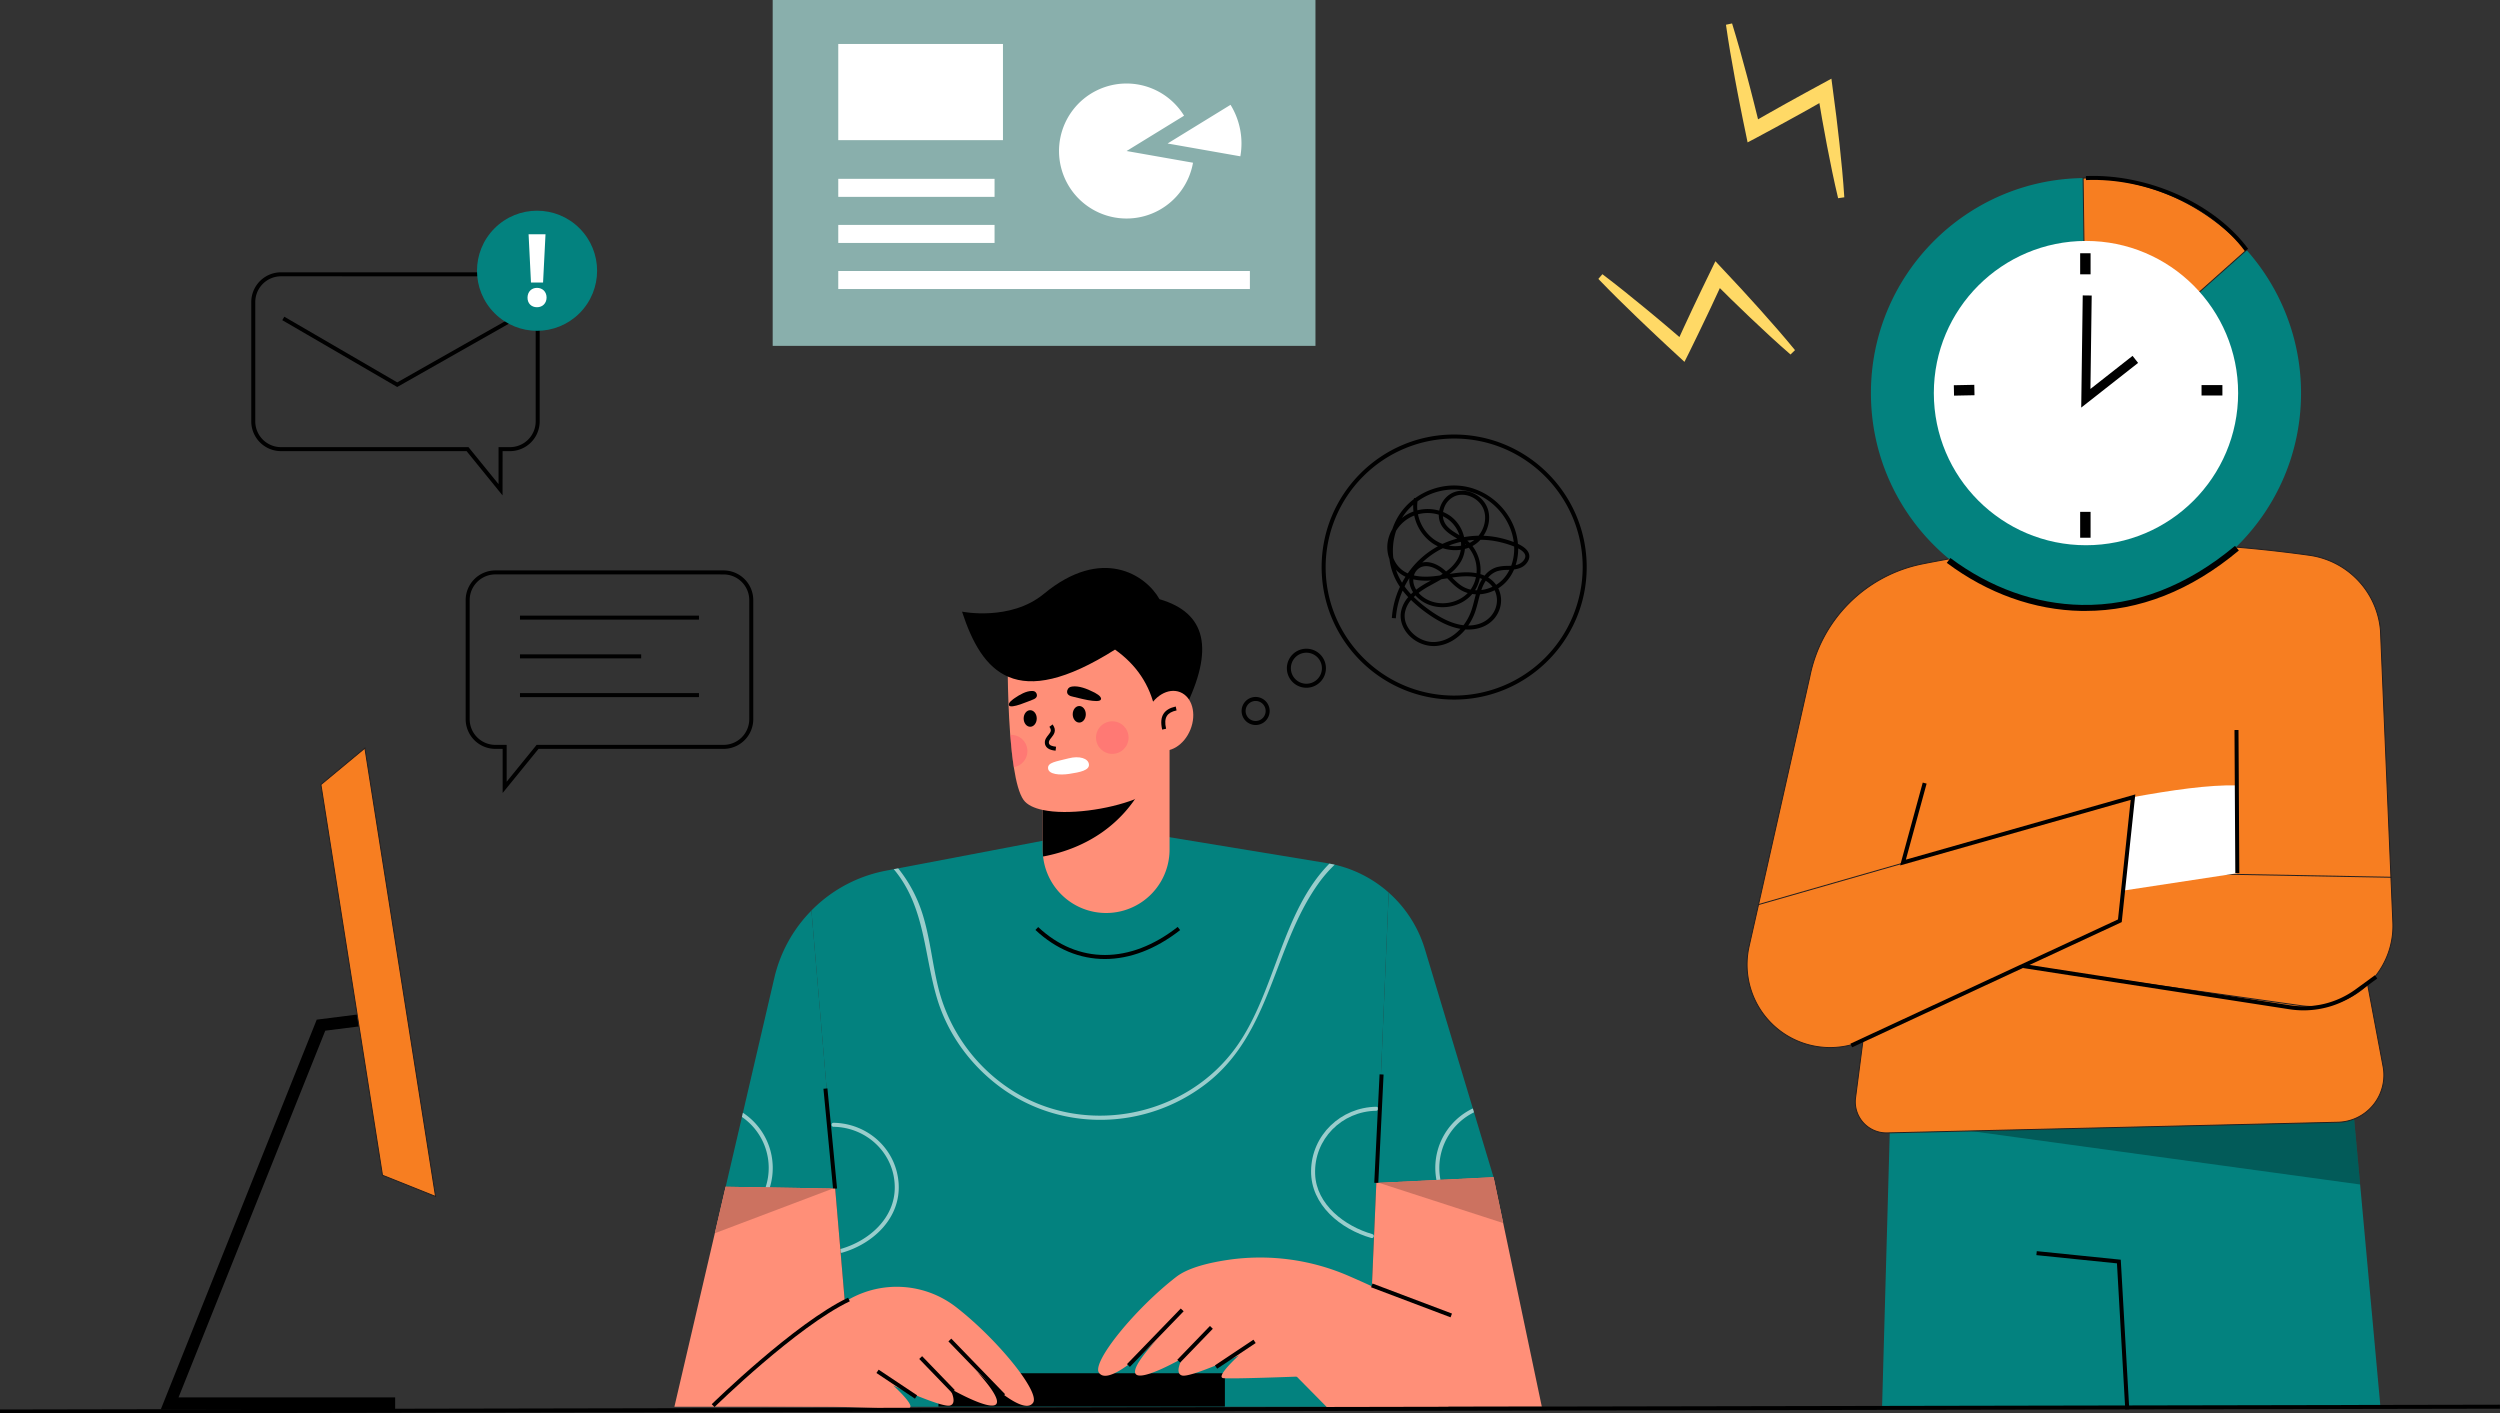 <svg id="OBJECTS" xmlns="http://www.w3.org/2000/svg" viewBox="0 0 2495.41 1410.5"><rect x="0" y="0" width="2495.41" height="1410.5" fill="#333333" stroke="none"/><defs><style>.cls-1{fill:#03827f;}.cls-2{opacity:0.3;}.cls-3{fill:#f77e21;stroke:#231f20;stroke-miterlimit:10;}.cls-4{fill:#fff;}.cls-5{fill:#ffd966;}.cls-6{fill:#89afac;}.cls-7{opacity:0.6;}.cls-8{fill:#ff8f78;}.cls-9{fill:#cc7260;}.cls-10{fill:#ff5970;opacity:0.4;}</style></defs><polygon class="cls-1" points="2376.13 1404.95 1878.61 1404.95 1887.51 1086.84 2190 1076.84 2345.66 1071.7 2355.8 1182.33 2376.13 1404.95"/><polygon class="cls-2" points="2355.8 1182.33 1905.14 1120.48 2190 1076.84 2345.66 1071.7 2355.8 1182.33"/><polygon points="2121.36 1406.85 2113.07 1261.04 2032.63 1252.83 2033.04 1248.85 2116.87 1257.4 2125.35 1406.63 2121.36 1406.85"/><path class="cls-3" d="M2650.55,1191.15,2640.1,944.69a82.72,82.72,0,0,0-70.91-74.92c-126.46-17.65-255.9-17.52-386.36,8.62A143.17,143.17,0,0,0,2070.48,991l-51.19,227.4,113,68.58-16.16,124.29a31.07,31.07,0,0,0,31.54,35.06l449.92-10.65a47,47,0,0,0,45.1-55.72l-25.31-134.42Z" transform="translate(-264 -315.5)"/><path class="cls-3" d="M2650.55,1191.15l1.92,45.28a80.35,80.35,0,0,1-73.13,83.4,81.48,81.48,0,0,1-18.38-.48l-346.68-49,63-86.07Z" transform="translate(-264 -315.5)"/><path class="cls-3" d="M2393.07,1111.18l-13.1,123.4-254.19,118.78a82.85,82.85,0,0,1-115.89-93.29l9.4-41.66Z" transform="translate(-264 -315.5)"/><path class="cls-4" d="M2393.07,1111.18c38.43-6.93,75.15-12.46,104.29-11.73l-.21,87.68-115,17.52Z" transform="translate(-264 -315.5)"/><polygon points="1848.7 1045.39 1847.01 1041.77 2114.1 917.74 2126.77 798.42 1896.66 863.85 1919.22 781.13 1923.08 782.18 1902.38 858.06 2131.38 792.95 2117.84 920.41 1848.7 1045.39"/><path d="M2563.41,1324a94.05,94.05,0,0,1-14.36-1.11l-265.69-41.12.61-4,265.69,41.12a88.07,88.07,0,0,0,65.9-16.07l19-13.88,2.36,3.23-19,13.88A92,92,0,0,1,2563.41,1324Z" transform="translate(-264 -315.5)"/><rect x="2494.74" y="1044.29" width="4" height="142.84" transform="translate(-270.33 -301.21) rotate(-0.33)"/><path class="cls-1" d="M2560.81,707.88c0,118.57-96.12,214.64-214.68,214.64s-214.64-96.07-214.64-214.64c0-117.6,94.54-213.14,211.8-214.63.92-.05,1.88-.05,2.84-.05a214.67,214.67,0,0,1,214.68,214.68Z" transform="translate(-264 -315.5)"/><path class="cls-3" d="M2506.41,565.05,2346.13,707.88l-2.84-214.63c.92-.05,1.88-.05,2.84-.05A214.2,214.2,0,0,1,2506.41,565.05Z" transform="translate(-264 -315.5)"/><circle class="cls-4" cx="2082.15" cy="392.36" r="151.87"/><rect x="2076.34" y="252.79" width="10.39" height="21.03"/><rect x="2076.34" y="510.91" width="10.39" height="25.83"/><rect x="2197.5" y="384.38" width="20.82" height="10.39"/><rect x="2214.38" y="699.67" width="20.43" height="10.39" transform="translate(-277.85 -270.17) rotate(-1.16)"/><polygon points="2077.4 406.84 2134.17 362.24 2128.64 355.21 2086.6 388.24 2087.86 294.99 2078.91 294.87 2077.4 406.84"/><path d="M2504.8,566.23c-32.65-44.27-97.9-73.5-158.59-71l-.16-4c61.95-2.52,128.58,27.38,162,72.66Z" transform="translate(-264 -315.5)"/><path d="M2345.54,925.31l-4,0c-47-.87-93.49-17.47-134.34-48l3.59-4.81c39.84,29.77,85.09,45.95,130.86,46.8,53.73,1,105.29-18.83,153.25-58.93l3.85,4.6C2450.86,905,2399.32,925.31,2345.54,925.31Z" transform="translate(-264 -315.5)"/><path class="cls-5" d="M1992.89,338.89c5.38,17.47,10.29,35,14.95,52.67,2.41,8.8,4.58,17.65,6.86,26.47s4.36,17.7,6.55,26.55l-11.1-5c11.85-6.94,23.88-13.54,35.82-20.32,6-3.4,12-6.63,18-9.95l18.08-9.85,10-5.44,1.44,11.06,3.48,26.74,3.11,26.8c1.93,17.89,3.69,35.8,4.84,53.81l-6.18.92c-4.19-17.55-7.76-35.19-11.16-52.85L2082.7,434l-4.52-26.59L2089.6,413l-17.92,10.15c-6,3.35-11.93,6.78-18,10-12.06,6.55-24,13.29-36.18,19.67l-9.12,4.8-2-9.77c-1.81-8.93-3.76-17.83-5.45-26.79s-3.55-17.88-5.14-26.86c-3.35-17.92-6.43-35.91-9-54Z" transform="translate(-264 -315.5)"/><path class="cls-5" d="M1863.46,589.2c14.56,11.06,28.79,22.48,42.85,34.09,7.08,5.74,14,11.67,21,17.51s13.86,11.84,20.8,17.75L1936.19,661c5.58-12.55,11.51-24.93,17.26-37.39,2.86-6.24,5.9-12.4,8.85-18.59l9-18.55,4.94-10.24,7.61,8.15,18.42,19.71,18.15,20c12,13.41,23.87,26.94,35.29,40.9l-4.48,4.36c-13.63-11.82-26.82-24.08-39.88-36.45l-19.43-18.71-19.17-19,12.55-2.09-8.65,18.68c-2.91,6.22-5.74,12.48-8.75,18.65-6,12.35-11.77,24.8-17.93,37.07l-4.61,9.21-7.3-6.78c-6.68-6.2-13.45-12.3-20-18.59s-13.3-12.46-19.83-18.83c-13.16-12.62-26.15-25.43-38.82-38.6Z" transform="translate(-264 -315.5)"/><polygon points="394.43 1406.85 160.48 1406.85 316.15 1017.77 361.63 1012.01 363.14 1023.92 324.67 1028.79 178.21 1394.85 394.43 1394.85 394.43 1406.85"/><polygon class="cls-3" points="434.75 1194.25 381.77 1173.07 320.33 783.15 364.23 746.71 434.75 1194.25"/><path d="M765.62,810l-35.89-44.19H544.51a29.73,29.73,0,0,1-29.7-29.69V617a29.73,29.73,0,0,1,29.7-29.7H773a29.74,29.74,0,0,1,29.7,29.7V736.13A29.73,29.73,0,0,1,773,765.82h-7.33ZM544.51,591.29a25.73,25.73,0,0,0-25.7,25.7V736.13a25.72,25.72,0,0,0,25.7,25.69H731.63l30,36.92V761.82H773a25.72,25.72,0,0,0,25.7-25.69V617a25.73,25.73,0,0,0-25.7-25.7Z" transform="translate(-264 -315.5)"/><polygon points="396.48 386.28 281.77 319.59 283.79 316.13 396.51 381.67 507.46 318.76 509.43 322.25 396.48 386.28"/><circle class="cls-1" cx="800.06" cy="585.76" r="59.94" transform="translate(-443.86 421.79) rotate(-45)"/><path class="cls-4" d="M809.57,612.5c0-5.64-3.93-9.67-9.56-9.67s-9.36,4-9.46,9.67,3.71,9.67,9.46,9.67S809.57,618,809.57,612.5Zm-3.5-15,2.44-48.15h-16.9L794,597.51Z" transform="translate(-264 -315.5)"/><path d="M765.73,1107V1063h-7.3a29.66,29.66,0,0,1-29.62-29.63V914.51a29.66,29.66,0,0,1,29.62-29.63H986.26a29.66,29.66,0,0,1,29.63,29.63v118.81A29.66,29.66,0,0,1,986.26,1063H801.54Zm-7.3-218.14a25.65,25.65,0,0,0-25.62,25.63v118.81A25.65,25.65,0,0,0,758.43,1059h11.3v36.8l29.91-36.8H986.26a25.66,25.66,0,0,0,25.63-25.63V914.51a25.66,25.66,0,0,0-25.63-25.63Z" transform="translate(-264 -315.5)"/><rect x="519.02" y="614.49" width="178.67" height="4"/><rect x="519.02" y="653.16" width="120.98" height="4"/><rect x="519.02" y="691.83" width="178.67" height="4"/><rect class="cls-6" x="771.27" width="541.78" height="345.23"/><rect class="cls-4" x="836.73" y="43.89" width="164.39" height="96"/><path class="cls-4" d="M1445.88,431a66.3,66.3,0,0,0-5.15-7.28,67.38,67.38,0,1,0,14.09,54.2l-66.3-11.68Z" transform="translate(-264 -315.5)"/><path class="cls-4" d="M1492.28,420.12l-62.83,38.61,72.62,12.8A73.58,73.58,0,0,0,1492.28,420.12Z" transform="translate(-264 -315.5)"/><rect class="cls-4" x="836.73" y="178.5" width="156" height="18"/><rect class="cls-4" x="836.73" y="224.5" width="156" height="18"/><rect class="cls-4" x="836.73" y="270.5" width="410.86" height="18"/><path d="M1568,1002a19.49,19.49,0,1,1,19.49-19.49A19.51,19.51,0,0,1,1568,1002Zm0-35a15.49,15.49,0,1,0,15.49,15.49A15.51,15.51,0,0,0,1568,967Z" transform="translate(-264 -315.5)"/><path d="M1517.33,1039.18a14,14,0,1,1,14-14A14,14,0,0,1,1517.33,1039.18Zm0-24a10,10,0,1,0,10,10A10,10,0,0,0,1517.33,1015.18Z" transform="translate(-264 -315.5)"/><path d="M1715.5,1013.8c-73,0-132.29-59.34-132.29-132.28s59.34-132.29,132.29-132.29,132.28,59.34,132.28,132.29S1788.44,1013.8,1715.5,1013.8Zm0-260.57a128.43,128.43,0,0,0-128.29,128.29c0,70.73,57.55,128.28,128.29,128.28a128.43,128.43,0,0,0,128.28-128.28C1843.78,810.78,1786.23,753.23,1715.5,753.23Z" transform="translate(-264 -315.5)"/><path d="M1694.85,960.38A34.73,34.73,0,0,1,1669.79,949c-6-6.62-8.73-14.91-7.38-22.75a30.73,30.73,0,0,1,7.23-14.71,84.05,84.05,0,0,1-5.57-6.53,83,83,0,0,0-6.78,27.64l-4-.26a87.37,87.37,0,0,1,8.09-31.12,65,65,0,0,1-3.72-6.19,63.38,63.38,0,0,1-6.79-21.57,34,34,0,0,1-1.86-16.07,36.79,36.79,0,0,1,4.78-13.78,63,63,0,0,1,8.92-17.25,62.29,62.29,0,0,1,12.5-12.67c.07-.39.14-.78.22-1.17l1.06.22c14.3-10.35,32.77-14.91,50.26-11.64,23.89,4.47,44.22,23.24,50.57,46.71a58,58,0,0,1,1.84,10.49c6.22,2.93,9.83,6.22,11,9.95,1,3.32,0,6.73-3,10.13-2.63,3-6.53,4.76-11.87,5.49a43.5,43.5,0,0,1-7.06,11.37,38.39,38.39,0,0,1-8.73,7.45,27.1,27.1,0,0,1,2.82,12.63c-.29,12-9,25.88-27.54,28.2a43.73,43.73,0,0,1-8.11.22c-7.23,8.79-17.35,15.58-29.49,16.53Q1696,960.38,1694.85,960.38Zm-22.39-46a26.7,26.7,0,0,0-6.1,12.52c-1.16,6.71,1.11,13.59,6.38,19.38,6.26,6.86,15.44,10.7,24,10,10-.78,18.58-6,25-13.1-10.45-1.75-21.67-7.06-34-16A136.64,136.64,0,0,1,1672.46,914.38Zm68.84-5.71c-.62,2.16-1.17,4.34-1.71,6.49-.95,3.77-1.93,7.66-3.26,11.42a57.36,57.36,0,0,1-6.79,13.28,38,38,0,0,0,4.67-.29c16.15-2,23.78-14,24-24.32a22.86,22.86,0,0,0-2.34-10.57A39.58,39.58,0,0,1,1741.3,908.67Zm-66.12,2.77a134.21,134.21,0,0,0,15,12.51c12.75,9.27,24.18,14.44,34.64,15.64a53.49,53.49,0,0,0,7.74-14.34c1.26-3.59,2.22-7.39,3.15-11.07.45-1.8.91-3.62,1.41-5.45a35.41,35.41,0,0,1-3.56-.33c-12.06,14.32-35.27,17.58-50.69,6.79a32.42,32.42,0,0,1-6-5.36C1676.32,910.36,1675.74,910.89,1675.18,911.44Zm4.81-4.15a28.45,28.45,0,0,0,5.17,4.62c13.2,9.25,32.78,7,43.89-4.48a31,31,0,0,1-7.1-3.08c-4.79-2.84-8.66-6.82-12.41-10.67l-.92-.94-1.13.18-4.73.75c-2.72,1.61-5.5,3.13-8.26,4.64l-3.46,1.9A88.65,88.65,0,0,0,1680,907.29Zm-14-6.42a78.77,78.77,0,0,0,6.39,7.71c.69-.67,1.39-1.32,2.11-2a23.66,23.66,0,0,1-3.53-8.77,19.38,19.38,0,0,1-.2-5.15l-.1,0A87.09,87.09,0,0,0,1666,900.87Zm70.33,3.75c.66,0,1.33.06,2,.07.41-1.27.85-2.53,1.33-3.78a44.32,44.32,0,0,1,3.76-7.5c-.74-.3-1.52-.59-2.34-.85A35.9,35.9,0,0,1,1736.32,904.62Zm10.7-9.42a40,40,0,0,0-3.64,7.16c-.27.68-.52,1.38-.76,2.08a36.66,36.66,0,0,0,11.14-3.24A23.1,23.1,0,0,0,1747,895.2Zm-72.34-1.4a16,16,0,0,0,.22,3.37,19.53,19.53,0,0,0,2.71,6.91,92.26,92.26,0,0,1,11.49-7.37l3.31-1.82A61.3,61.3,0,0,1,1674.68,893.8Zm38.79-1.81c3.35,3.42,6.6,6.6,10.52,8.92a26.66,26.66,0,0,0,7.94,3.09,32.17,32.17,0,0,0,5.3-12.42l-.83-.15C1728.91,890.13,1721.14,890.86,1713.47,892Zm36,0a26.45,26.45,0,0,1,7.9,7.3,33.62,33.62,0,0,0,7.78-6.61,39.07,39.07,0,0,0,5.53-8.39l-2,.07a36.44,36.44,0,0,0-10,1.22A20.59,20.59,0,0,0,1749.44,892Zm-92.06-7.73a57.15,57.15,0,0,0,3.81,8.95c.7,1.32,1.45,2.62,2.26,3.92q1.6-3,3.44-5.94a32.33,32.33,0,0,1-6.15-3.81A28.35,28.35,0,0,1,1657.38,884.22Zm18,5.63c6.36,1.5,14,1.62,23.07.41l3-.42c.88-.53,1.75-1.07,2.61-1.63-.44-.4-.89-.79-1.33-1.17-5.51-4.65-14.39-8.75-21.3-5A13.16,13.16,0,0,0,1675.36,889.85Zm66.31-1.3a35.24,35.24,0,0,1,4.14,1.51,24.81,24.81,0,0,1,11.66-8.33,40.26,40.26,0,0,1,11.1-1.41c1.25,0,2.49-.08,3.73-.16h.11a49.73,49.73,0,0,0,2.91-19.17,93.61,93.61,0,0,0-12.45-4,85.89,85.89,0,0,0-21.21-2.74,30.87,30.87,0,0,1-7.31,5.88l-.62.35A39.93,39.93,0,0,1,1741.67,888.55Zm-15.51-25.11a31.18,31.18,0,0,1-3.73,12.07,41.39,41.39,0,0,1-11.61,12.83c8.64-1.34,17.5-2.38,26.27-.85l.69.13a35.6,35.6,0,0,0-7.77-25.44A36.08,36.08,0,0,1,1726.16,863.44Zm-71.39,9.08a27.55,27.55,0,0,0,8.45,11.69,28,28,0,0,0,5.92,3.56,87.74,87.74,0,0,1,27.14-25.37c1-.57,1.92-1.11,2.9-1.64a39.78,39.78,0,0,1-5.58-3.2,44.69,44.69,0,0,1-18-27.49,35.63,35.63,0,0,0-6.89,3.54,36.71,36.71,0,0,0-11.22,11.7A63.06,63.06,0,0,0,1654.77,872.52Zm32.67,4c6.48,0,13,3.39,17.8,7.43.73.62,1.44,1.25,2.14,1.91a38.86,38.86,0,0,0,11.56-12.34,27.29,27.29,0,0,0,3.11-9.28,40.16,40.16,0,0,1-17.92-1.57c-2,1-3.92,2-5.81,3.13A82.22,82.22,0,0,0,1683.64,877,17.48,17.48,0,0,1,1687.44,876.56Zm91.92-13.68a53.85,53.85,0,0,1-2.52,16.67,13.19,13.19,0,0,0,7.25-3.81c2.07-2.32,2.79-4.38,2.2-6.31S1784,865.35,1779.36,862.88Zm-69.28-2.79a35.31,35.31,0,0,0,12.3.1,32.64,32.64,0,0,0-.19-3.83A83.51,83.51,0,0,0,1710.08,860.09Zm16.24-1.65c0,.27,0,.53,0,.79l.64-.2C1726.77,858.83,1726.54,858.64,1726.32,858.44Zm-47-29.6a40.63,40.63,0,0,0,16.49,25.42,36.75,36.75,0,0,0,8,4.14,88.08,88.08,0,0,1,14.69-5.27l-1-.58c-5.26-3.18-10.71-6.48-14.21-11.87a20.5,20.5,0,0,1-3.2-11.42A37.73,37.73,0,0,0,1679.37,828.84Zm49.25,26.31c.83.7,1.63,1.43,2.4,2.2.45-.23.89-.47,1.33-.72a26.52,26.52,0,0,0,3.27-2.23C1733.28,854.55,1730.94,854.8,1728.62,855.15Zm16.13-4.87a89.54,89.54,0,0,1,19.12,2.8,104.83,104.83,0,0,1,11.09,3.46,54,54,0,0,0-1.5-7.66c-6-22-25-39.64-47.45-43.83a61.91,61.91,0,0,0-47.1,10.89,38.74,38.74,0,0,0-.13,8.94,42,42,0,0,1,21.83.34,25.87,25.87,0,0,1,.89-3.46c2.36-7.06,7.57-12.67,14-15,12.68-4.67,28.23,2.76,33.23,15.9C1752.07,831.55,1750.26,842.08,1744.75,850.28Zm-40.31-23.72a35.27,35.27,0,0,1,8.07,4.61,35.92,35.92,0,0,1,12.89,20.45,90.79,90.79,0,0,1,14.45-1.4c6-7.37,8.34-17.63,5.1-26.15-4.19-11-17.6-17.45-28.13-13.57A19.85,19.85,0,0,0,1705.3,823,20.73,20.73,0,0,0,1704.44,826.56Zm-.18,4.28a16.08,16.08,0,0,0,2.51,7.67c3,4.61,7.82,7.53,12.93,10.62l1.09.67a31.59,31.59,0,0,0-10.71-15.45A31.27,31.27,0,0,0,1704.26,830.84Zm-29.65-11.49a57.44,57.44,0,0,0-8.68,9.41q-1.35,1.83-2.54,3.75c1-.79,2-1.54,3.07-2.24a39.53,39.53,0,0,1,8.43-4.21A44.27,44.27,0,0,1,1674.61,819.35Z" transform="translate(-264 -315.5)"/><path class="cls-1" d="M1686.27,1262.91a122.8,122.8,0,0,0-36.09-56.45l-12.38,289.8,117-5.71Z" transform="translate(-264 -315.5)"/><path class="cls-1" d="M1073.94,1224.38a141.1,141.1,0,0,0-37,67.07l-48.58,208.63,109.31,1.85Z" transform="translate(-264 -315.5)"/><path class="cls-1" d="M1588.55,1177.06l-215.17-35.42-225.34,43a141.13,141.13,0,0,0-74.1,39.7l42.28,495.31h512l21.93-513.23A122.79,122.79,0,0,0,1588.55,1177.06Z" transform="translate(-264 -315.5)"/><g class="cls-7"><path class="cls-4" d="M1032.39,1500.82a65.93,65.93,0,0,0-26.86-74.62l-1,4.17a61.74,61.74,0,0,1,23.61,70.38Z" transform="translate(-264 -315.5)"/><path class="cls-4" d="M1700.67,1481.33a62,62,0,0,1,34.63-55.55l-1.16-3.87a65.51,65.51,0,0,0-36.32,71.43l4-.19A62.25,62.25,0,0,1,1700.67,1481.33Z" transform="translate(-264 -315.5)"/><path class="cls-4" d="M1161,1497.08c-2.1-34.51-30.87-60.38-65-60.85-2.57,0-2.57,4,0,4,33.08.46,60.8,26.42,61.12,60,.3,31-25.47,53.72-53.64,61.82a2,2,0,0,0-.7.36l.28,3.32a1.8,1.8,0,0,0,1.48.17C1135.65,1557,1163.07,1531.27,1161,1497.08Z" transform="translate(-264 -315.5)"/><path class="cls-4" d="M1637.78,1424.23c2.58,0,2.58-4,0-4-35.32.49-64.68,28.22-65.11,64-.41,34,29.54,58.26,60.13,67,2.48.71,3.54-3.15,1.06-3.86-27.43-7.85-56.06-29.43-57.15-60C1575.46,1452.6,1603.35,1424.7,1637.78,1424.23Z" transform="translate(-264 -315.5)"/><path class="cls-4" d="M1157.24,1184.46c30.21,37.18,29,83.91,42.12,127.7,10.46,34.95,32.69,65.63,61.76,87.51,61.35,46.2,146.45,44.25,207-2.59,64.77-50.1,66.8-136.24,111.73-199.48a132.34,132.34,0,0,1,16.41-19c-1.76-.41-3.53-.74-5.31-1.07-47.36,48-53.74,126.9-91.86,181.43-50.76,72.6-154.26,92.13-227.72,43.07A170.6,170.6,0,0,1,1200,1299c-5.62-23.71-7.9-48.18-15.27-71.48a139.45,139.45,0,0,0-24.21-45.27l-4.44.85C1156.48,1183.58,1156.88,1184,1157.24,1184.46Z" transform="translate(-264 -315.5)"/></g><rect x="936.72" y="1370.73" width="285.92" height="33.25"/><path d="M1366.83,1272.76c-24.84,0-48.67-9.68-69.3-29l2.74-2.91c39.65,37.22,91.71,37.18,139.25-.12l2.47,3.15C1417.4,1263.12,1391.61,1272.76,1366.83,1272.76Z" transform="translate(-264 -315.5)"/><rect x="1090.82" y="1401.76" width="4" height="100.4" transform="translate(-398.23 -203.98) rotate(-5.5)"/><rect x="1586.21" y="1440.13" width="108.39" height="4" transform="translate(-144.15 2694.6) rotate(-87.2)"/><polygon class="cls-8" points="1539 1404.17 1364.24 1404.17 1373.8 1180.77 1376.36 1180.65 1490.8 1175.05 1500.44 1220.85 1539 1404.17"/><path class="cls-8" d="M1732,1658c-25-24.13-80-50.78-121-68.57a221.88,221.88,0,0,0-119.26-16.66c-21.17,3-42,8.21-53.73,17.32-41.22,31.89-84.34,85-77.1,95.58,10.7,15.68,58.33-33.47,58.33-33.47s-28.69,29.65-21,35.39,45.91-16.26,45.91-16.26-8.61,15.3,0,17.21,56.42-20.08,56.42-20.08-24,21.71-15.38,22.67,75.62-1.63,75.62-1.63Z" transform="translate(-264 -315.5)"/><rect x="1378.6" y="1648.74" width="77.2" height="4" transform="translate(-1018.6 1206.09) rotate(-45.95)"/><rect x="1433.37" y="1655.35" width="46.95" height="4" transform="translate(-1011.34 1238.1) rotate(-45.99)"/><rect x="1473.93" y="1665.25" width="46.19" height="4" transform="translate(-937.38 794.87) rotate(-33.69)"/><polygon class="cls-8" points="1276.67 1356.18 1326.67 1406.85 1444.67 1406.85 1468 1341.83 1276.67 1356.18"/><rect x="1671" y="1571.25" width="4" height="84.82" transform="translate(-692.09 2292.27) rotate(-69.29)"/><polygon class="cls-9" points="1500.44 1220.85 1376.36 1180.65 1490.8 1175.05 1500.44 1220.85"/><polygon class="cls-8" points="852.2 1404.17 673.16 1404.17 713.52 1230.97 724.32 1184.57 831.32 1186.37 833.64 1186.41 852.2 1404.17"/><path class="cls-8" d="M975.81,1718.52c42.34-40.88,86.52-78.15,135.57-106a96.66,96.66,0,0,1,106.73,7.52c41.23,31.89,84.34,85,77.1,95.59-10.7,15.67-58.33-33.47-58.33-33.47s28.69,29.64,21,35.38-45.9-16.26-45.9-16.26,8.6,15.3,0,17.21-56.42-20.08-56.42-20.08,24,21.71,15.37,22.67-75.62-1.63-75.62-1.63Z" transform="translate(-264 -315.5)"/><path d="M977.21,1720l-2.8-2.85c.82-.81,82.8-80.94,136.1-106.35l1.73,3.61C1059.52,1639.48,978,1719.15,977.21,1720Z" transform="translate(-264 -315.5)"/><rect x="1236.96" y="1642.12" width="4" height="77.21" transform="translate(-1084.11 1018.73) rotate(-44.05)"/><rect x="1197.31" y="1663.86" width="4" height="46.95" transform="translate(-1099.48 990.95) rotate(-43.99)"/><rect x="1157.13" y="1674.14" width="4" height="46.19" transform="translate(-1160.02 1404.63) rotate(-56.31)"/><polygon class="cls-9" points="831.32 1186.37 713.52 1230.97 724.32 1184.57 831.32 1186.37"/><path class="cls-8" d="M1431.41,1051.54v111.9a63.31,63.31,0,0,1-126.24,7,67.79,67.79,0,0,1-.38-7v-111.9Z" transform="translate(-264 -315.5)"/><path d="M1404.8,1100.08c-19.94,37.6-55.22,62-99.63,70.36a67.79,67.79,0,0,1-.38-7v-79.56Z" transform="translate(-264 -315.5)"/><path class="cls-8" d="M1424.88,1007.76c0,5.36-.12,11-.36,16.84-.32,8.8-.92,18-1.88,27q-.72,6.42-1.68,12.6c-3.8,23.68-10.92,43.84-24,49-26.8,10.48-67.32,16.08-92.12,10.76-8.8-1.84-15.64-5.12-19.16-10-4.32-6-7.44-18-9.72-32.6-1.56-10-2.72-21.08-3.6-32.24-1.68-22.16-2.24-44.52-2.44-58.24-.08-8.32,0-13.44,0-13.44L1378,935.52l45.8,34S1425,985.92,1424.88,1007.76Z" transform="translate(-264 -315.5)"/><path d="M1417.23,1024.9c-5.33-26.12-19.24-46.09-40.25-61-98.94,62.5-132.75,23.13-152.72-37.88,0,0,48.27,9.86,81.69-17.76,58-47.95,101.81-18.94,115.42,5.33,46.77,13.61,55.05,49.72,24.87,110.1Z" transform="translate(-264 -315.5)"/><ellipse class="cls-8" cx="1430.55" cy="1034.96" rx="30.78" ry="23.38" transform="translate(-324.49 1665.19) rotate(-68.27)"/><ellipse cx="1028.31" cy="717.16" rx="6.53" ry="8.27"/><ellipse cx="1077.28" cy="712.98" rx="6.53" ry="8.27"/><path d="M1317.64,1064.82c-3-.36-10-1.21-10.68-7.43-.37-3.49,1.64-6,3.42-8.2,2.53-3.14,3.63-4.79,1.06-8.19l3.19-2.41c4.56,6,1.27,10.12-1.13,13.11-1.48,1.84-2.76,3.42-2.56,5.27.27,2.53,3.07,3.38,7.18,3.88Z" transform="translate(-264 -315.5)"/><path class="cls-4" d="M1350.94,1078.46c.6,6-9,7.86-19.65,9.5-9.41,1.44-20.54.61-21.15-5.43s7.86-6.81,20.6-10.1C1341.32,1069.71,1350.34,1072.41,1350.94,1078.46Z" transform="translate(-264 -315.5)"/><circle class="cls-10" cx="1110.25" cy="736.24" r="16.25"/><path class="cls-10" d="M1289.52,1065.24a16.23,16.23,0,0,1-13.6,16c-1.56-10-2.72-21.08-3.6-32.24a6.78,6.78,0,0,1,.92,0A16.26,16.26,0,0,1,1289.52,1065.24Z" transform="translate(-264 -315.5)"/><path d="M1298.73,1008c1.31,3.48-1.75,5.21-4.44,6.1s-21.52,9.44-23.21,5.39c-1.08-2.61,4.48-6.29,5.93-7.29,4.65-3.19,11.38-7.13,17.23-7,1.84,0,3.41.49,4.3,2.4C1298.61,1007.74,1298.67,1007.89,1298.73,1008Z" transform="translate(-264 -315.5)"/><path d="M1329.3,1004.73c-1.07,4.17,2.7,5.67,6,6.27s26.21,7.4,27.66,2.51c.93-3.14-6-6.48-7.82-7.38-5.81-2.92-14.15-6.36-20.94-5.36-2.13.32-3.9,1.1-4.69,3.41C1329.4,1004.37,1329.35,1004.55,1329.3,1004.73Z" transform="translate(-264 -315.5)"/><path d="M1424.05,1043.78c-1.56-6.78-1.12-12,1.35-15.82,2.3-3.6,6.4-6,12.19-7.25l.82,3.91c-4.76,1-7.92,2.8-9.64,5.49-1.86,2.91-2.13,7.09-.82,12.77Z" transform="translate(-264 -315.5)"/><rect x="264" y="1719.97" width="2495.41" height="4" transform="translate(-267.35 -312.55) rotate(-0.11)"/></svg>